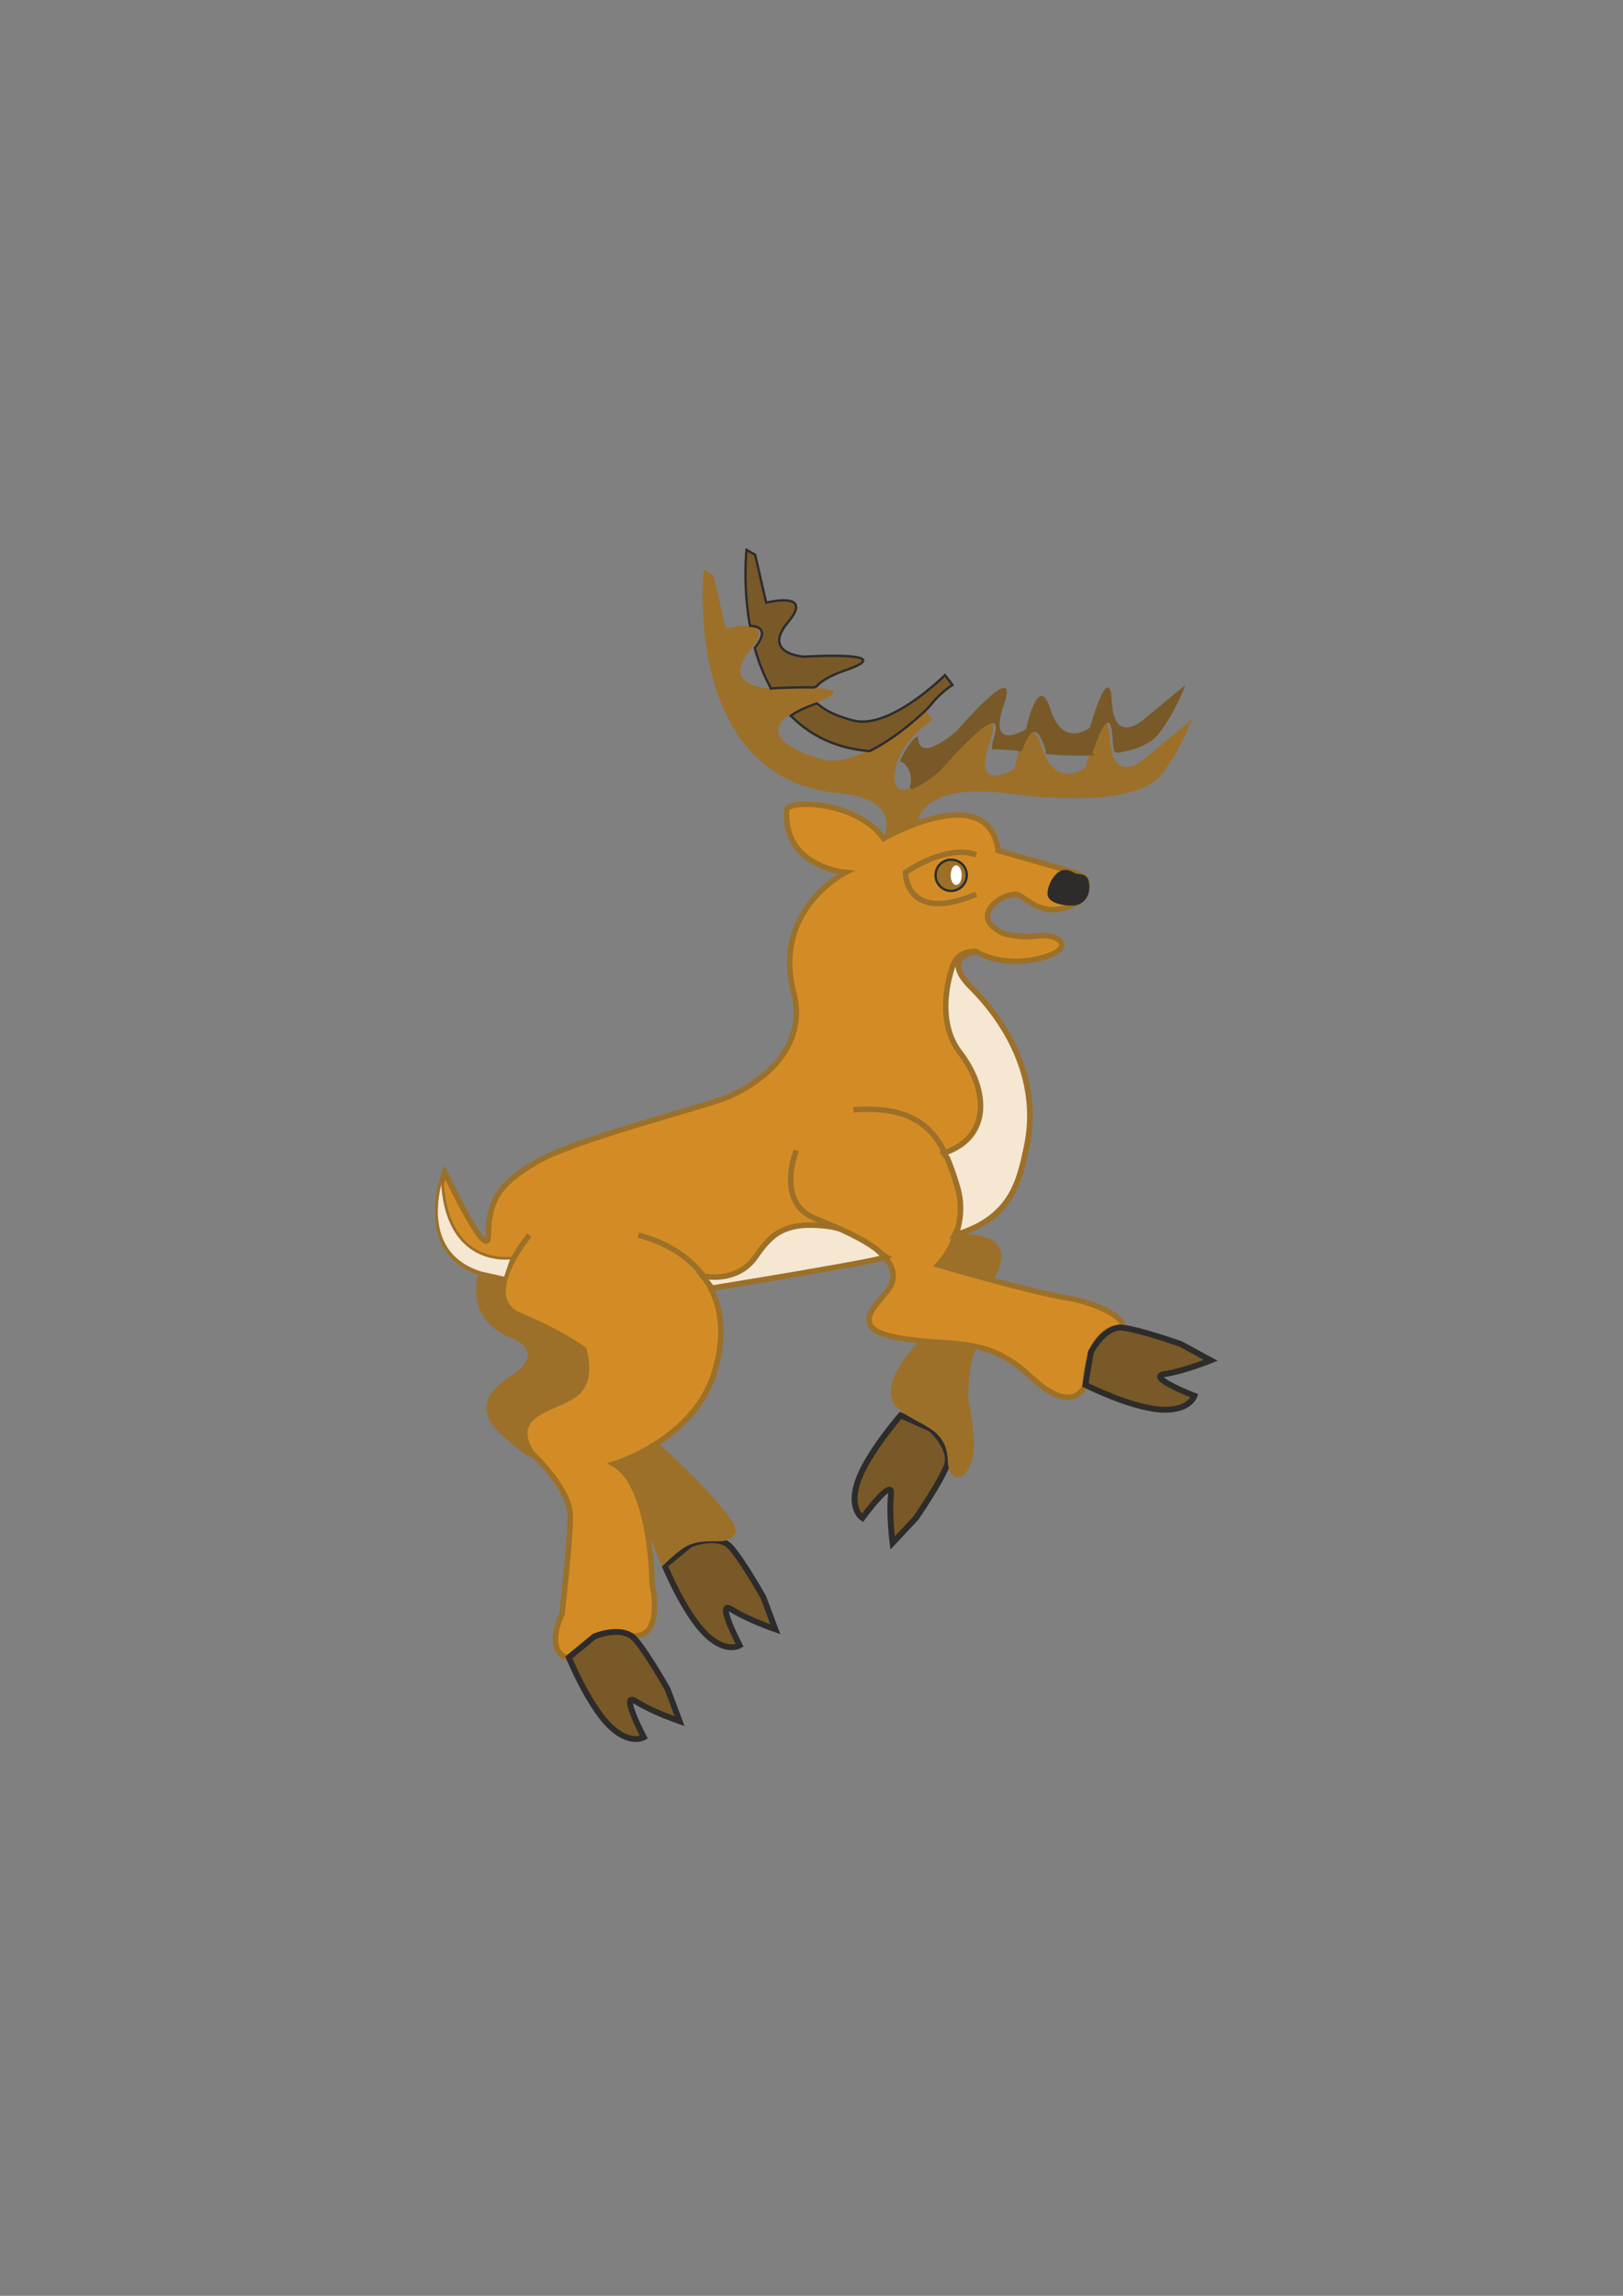 <?xml version="1.0" encoding="utf-8"?>
<!-- Created by UniConvertor 2.0rc4 (https://sk1project.net/) -->
<svg xmlns="http://www.w3.org/2000/svg" height="841.89pt" viewBox="0 0 595.276 841.89" width="595.276pt" version="1.1" xmlns:xlink="http://www.w3.org/1999/xlink" id="0a491f70-f612-11ea-8488-dcc15c148e23">

<rect x="0" y="0" width="595.276" height="841.89" fill="#808080" stroke="none"/>

<g>
	<path style="fill:#d38c25;" d="M 261.35,473.793 C 265.31,482.505 265.454,493.017 261.638,504.393 253.646,528.369 225.134,536.865 225.134,536.865 239.174,544.857 239.174,580.857 239.174,580.857 239.174,580.857 243.782,600.657 232.118,599.865 L 222.47,599.505 C 215.054,601.161 208.934,608.361 209.798,608.505 198.782,606.561 206.126,591.873 206.126,591.873 206.126,591.873 209.15,565.881 209.15,555.873 209.15,545.865 195.11,532.905 195.11,532.905 195.11,532.905 196.118,535.857 184.166,524.913 172.142,513.897 186.11,506.913 190.142,503.889 194.174,500.865 198.494,494.025 188.126,489.849 170.63,482.865 176.678,466.881 176.678,466.881 151.622,458.889 163.142,429.873 163.142,429.873 163.142,429.873 179.126,463.929 179.126,452.913 179.126,438.369 185.174,432.897 197.126,425.913 210.59,418.065 254.15,406.977 265.166,402.945 276.11,398.913 296.846,386.025 291.086,363.921 283.166,333.465 310.094,319.929 310.094,319.929 310.094,319.929 287.054,317.913 288.566,296.961 288.854,293.289 314.054,293.433 324.062,307.473 324.062,307.473 362.582,285.441 366.11,311.937 366.11,311.937 385.91,317.481 394.046,319.929 404.054,322.953 395.054,330.945 395.054,330.945 384.542,336.921 378.35,331.233 374.102,328.425 369.854,325.689 353.798,335.697 367.838,342.177 367.838,342.177 373.31,344.193 380.798,343.185 388.358,342.177 394.622,347.577 383.102,350.961 367.55,355.425 358.046,348.945 358.046,348.945 358.046,348.945 344.654,350.529 356.102,361.977 372.086,377.961 381.086,398.913 376.55,420.369 373.886,433.113 371.078,446.865 350.054,452.913 L 350.054,454.353 C 347.606,460.329 344.078,463.857 344.078,463.857 344.078,463.857 378.062,473.865 391.094,475.881 404.054,477.897 416.438,485.673 409.598,486.897 398.078,488.913 398.078,507.849 398.078,507.849 398.078,507.849 394.046,519.873 378.062,504.897 362.078,489.849 350.054,493.881 331.046,490.857 312.11,487.905 319.094,480.849 325.07,473.865 328.958,469.329 327.806,465.153 325.358,461.985 L 325.07,460.905 C 320.102,462.849 261.134,472.353 261.134,472.353 L 261.35,473.793 Z" />
	<g>
		<path style="stroke:#9c7028;stroke-width:2.016;stroke-miterlimit:10.433;fill:none;" d="M 194.174,452.913 C 194.174,452.913 175.022,475.737 190.646,482.361 207.134,489.345 214.118,494.889 214.118,494.889 214.118,494.889 218.15,506.913 210.158,511.881 202.166,516.849 186.11,518.865 195.11,532.905" />
		<path style="stroke:#9c7028;stroke-width:2.016;stroke-miterlimit:10.433;fill:none;" d="M 234.134,452.913 C 260.126,459.897 269.63,480.345 261.638,504.393 253.646,528.369 225.134,536.865 225.134,536.865 239.174,544.857 239.174,580.857 239.174,580.857 239.174,580.857 243.782,600.657 232.118,599.865 L 222.47,599.505 C 215.054,601.161 208.934,608.361 209.798,608.505 198.782,606.561 206.126,591.873 206.126,591.873 206.126,591.873 209.15,565.881 209.15,555.873 209.15,545.865 195.11,532.905 195.11,532.905 195.11,532.905 196.118,535.857 184.166,524.913 172.142,513.897 186.11,506.913 190.142,503.889 194.174,500.865 198.494,494.025 188.126,489.849 170.63,482.865 176.678,466.881 176.678,466.881 151.622,458.889 163.142,429.873 163.142,429.873 163.142,429.873 179.126,463.929 179.126,452.913 179.126,438.369 185.174,432.897 197.126,425.913 210.59,418.065 254.15,406.977 265.166,402.945 276.11,398.913 296.846,386.025 291.086,363.921 283.166,333.465 310.094,319.929 310.094,319.929 310.094,319.929 287.054,317.913 288.566,296.961 288.854,293.289 314.054,293.433 324.062,307.473 324.062,307.473 362.582,285.441 366.11,311.937 366.11,311.937 385.91,317.481 394.046,319.929 404.054,322.953 395.054,330.945 395.054,330.945 384.542,336.921 378.35,331.233 374.102,328.425 369.854,325.689 353.798,335.697 367.838,342.177 367.838,342.177 373.31,344.193 380.798,343.185 388.358,342.177 394.622,347.577 383.102,350.961 367.55,355.425 358.046,348.945 358.046,348.945 358.046,348.945 344.654,350.529 356.102,361.977 372.086,377.961 381.086,398.913 376.55,420.369 373.886,433.113 371.078,446.865 350.054,452.913" />
		<path style="stroke:#9c7028;stroke-width:2.016;stroke-miterlimit:10.433;fill:none;" d="M 261.134,472.353 C 261.134,472.353 320.102,462.849 325.07,460.905" />
		<path style="stroke:#9c7028;stroke-width:2.016;stroke-miterlimit:10.433;fill:none;" d="M 292.094,421.881 C 292.094,421.881 284.174,440.889 299.078,446.865 310.742,451.545 317.078,454.857 321.11,457.881 325.07,460.905 331.046,466.881 325.07,473.865 319.094,480.849 312.11,487.905 331.046,490.857 350.054,493.881 362.078,489.849 378.062,504.897 394.046,519.873 398.078,507.849 398.078,507.849 398.078,507.849 398.078,488.913 409.598,486.897 416.438,485.673 404.054,477.897 391.094,475.881 378.062,473.865 344.078,463.857 344.078,463.857 344.078,463.857 356.174,451.617 351.062,434.913 346.094,418.353 340.046,404.961 313.046,406.977" />
	</g>
	<path style="stroke:#2d2c2b;stroke-width:2.16;stroke-miterlimit:10.433;fill:#795927;" d="M 400.094,495.897 C 400.094,495.897 405.062,485.889 412.046,486.897 419.102,487.905 433.07,492.873 433.07,492.873 L 444.086,498.849 C 444.086,498.849 434.078,502.881 427.094,503.889 420.11,504.897 438.11,511.881 438.11,511.881 438.11,511.881 436.094,517.857 425.078,516.849 414.062,515.913 398.078,507.849 398.078,507.849 L 400.094,495.897 Z" />
	<path style="stroke:#2d2c2b;stroke-width:2.16;stroke-miterlimit:10.433;fill:#795927;" d="M 341.414,523.977 C 341.414,523.977 349.838,531.393 347.102,537.873 344.366,544.425 335.942,556.665 335.942,556.665 L 327.374,565.809 C 327.374,565.809 326.006,555.081 326.798,548.097 327.662,541.041 316.286,556.665 316.286,556.665 316.286,556.665 311.03,553.209 314.774,542.841 318.518,532.473 330.326,519.009 330.326,519.009 L 341.414,523.977 Z" />
	<path style="stroke:#2d2c2b;stroke-width:2.16;stroke-miterlimit:10.433;fill:#795927;" d="M 253.142,566.385 C 253.142,566.385 263.51,562.137 268.118,567.465 272.726,572.793 279.998,585.753 279.998,585.753 L 284.39,597.489 C 284.39,597.489 274.238,593.961 268.262,590.145 262.358,586.329 271.286,603.393 271.286,603.393 271.286,603.393 265.886,606.633 258.254,598.641 250.55,590.649 243.782,574.089 243.782,574.089 L 253.142,566.385 Z" />
	<path style="stroke:#2d2c2b;stroke-width:2.16;stroke-miterlimit:10.433;fill:#795927;" d="M 218.006,600.081 C 218.006,600.081 228.302,595.761 232.982,601.161 237.59,606.489 244.862,619.449 244.862,619.449 L 249.254,631.185 C 249.254,631.185 239.03,627.657 233.126,623.841 227.15,619.953 236.15,637.089 236.15,637.089 236.15,637.089 230.75,640.257 223.046,632.337 215.414,624.345 208.646,607.785 208.646,607.785 L 218.006,600.081 Z" />
	<path style="stroke:#9c7028;stroke-width:2.016;stroke-miterlimit:10.433;fill:none;" d="M 358.046,327.921 C 332.054,338.937 332.054,319.929 332.054,319.929 332.054,319.929 347.102,309.417 358.046,313.449" />
	<path style="stroke:#2d2c2b;stroke-width:0.864;stroke-miterlimit:10.433;fill:#9c7028;" d="M 348.83,326.697 C 351.998,326.697 354.59,324.105 354.59,320.937 354.59,317.769 351.998,315.249 348.83,315.249 345.662,315.249 343.142,317.769 343.142,320.937 343.142,324.105 345.662,326.697 348.83,326.697 L 348.83,326.697 Z" />
	<path style="stroke:#2d2c2b;stroke-width:0.864;stroke-miterlimit:10.433;fill:#2d2c2b;" d="M 393.326,331.665 C 396.494,331.665 398.942,329.145 399.086,325.977 399.302,319.425 395.99,321.873 393.326,320.217 388.07,316.977 384.614,324.537 384.614,327.705 384.614,330.873 390.158,331.665 393.326,331.665 L 393.326,331.665 Z" />
	<path style="stroke:#ffffff;stroke-width:0.864;stroke-miterlimit:10.433;fill:#ffffff;" d="M 350.702,324.105 C 351.566,324.105 352.286,322.737 352.286,320.937 352.286,319.209 351.566,317.769 350.702,317.769 349.838,317.769 349.118,319.209 349.118,320.937 349.118,322.737 349.838,324.105 350.702,324.105 L 350.702,324.105 Z" />
	<g>
		<path style="stroke:#9c7028;stroke-width:2.016;stroke-miterlimit:10.433;fill:#f5e7d2;" d="M 261.134,472.353 C 261.134,472.353 320.102,462.849 325.07,460.905 L 323.486,459.969 C 322.694,459.177 321.83,458.457 321.11,457.881 318.23,455.721 314.198,453.417 307.934,450.609 L 305.054,449.889 C 287.558,447.369 282.806,452.769 277.118,460.905 270.134,470.913 257.678,467.889 257.678,467.889 L 261.134,472.353 Z" />
		<path style="stroke:#9c7028;stroke-width:2.016;stroke-miterlimit:10.433;fill:#f5e7d2;" d="M 351.278,450.609 C 352.502,446.145 352.862,440.817 351.062,434.913 349.982,431.313 348.83,427.857 347.462,424.689 L 346.094,422.889 C 364.094,416.913 362.078,398.913 352.07,385.953 342.062,372.921 349.55,353.913 349.55,353.913 349.55,353.913 351.062,348.441 358.046,348.945 358.046,348.945 344.654,350.529 356.102,361.977 372.086,377.961 381.086,398.913 376.55,420.369 373.886,433.113 371.078,446.865 350.054,452.913 L 351.278,450.609 Z" />
	</g>
	<g>
		<path style="fill:#9c7028;" d="M 239.894,529.953 C 231.974,534.849 225.134,536.865 225.134,536.865 232.118,540.897 235.646,551.913 237.374,561.849 L 238.166,562.857 242.774,574.521 C 242.774,574.521 249.11,567.897 253.142,566.385 260.63,563.577 266.678,567.393 269.63,562.353 272.654,557.385 241.622,529.377 241.622,529.377 L 239.894,529.953 Z" />
		<path style="fill:#9c7028;" d="M 176.678,466.881 C 176.678,466.881 170.63,482.865 188.126,489.849 198.494,494.025 194.174,500.865 190.142,503.889 186.11,506.913 172.142,513.897 184.166,524.913 196.118,535.857 195.11,532.905 195.11,532.905 194.462,531.753 193.886,530.745 193.454,529.737 188.63,518.505 202.814,516.489 210.158,511.881 218.15,506.913 214.118,494.889 214.118,494.889 214.118,494.889 207.134,489.345 190.646,482.361 184.238,479.697 183.662,474.225 185.246,468.753 L 176.678,466.881 Z" />
		<path style="fill:#9c7028;" d="M 349.838,454.785 C 347.462,460.473 344.078,463.857 344.078,463.857 344.078,463.857 352.502,466.377 362.51,469.113 L 364.094,469.905 C 376.046,449.385 350.054,452.913 350.054,452.913 L 349.838,454.785 Z" />
		<path style="fill:#9c7028;" d="M 356.534,493.521 C 351.206,492.513 345.734,492.369 339.542,491.865 L 337.094,491.865 C 337.094,491.865 322.046,506.913 328.094,514.905 334.07,522.897 347.102,521.889 347.606,535.353 347.894,543.417 353.078,543.849 356.102,536.865 359.054,529.881 355.094,512.889 355.094,512.889 355.094,512.889 355.094,495.897 359.054,493.881 L 356.534,493.521 Z" />
	</g>
	<path style="stroke:#9c7028;stroke-width:1.008;stroke-miterlimit:10.433;fill:#f5e7d2;" d="M 185.246,468.753 L 176.246,466.737 C 151.262,458.745 162.71,429.729 162.71,429.729 L 162.206,431.745 C 163.214,465.297 187.766,461.265 187.766,461.265 L 185.246,468.753 Z" />
	<g>
		<path style="fill:#9c7028;" d="M 258.11,208.977 C 258.11,208.977 249.83,285.657 308.078,290.913 330.11,292.929 324.566,305.961 324.566,305.961 L 336.59,300.921 C 336.59,300.921 338.606,286.953 369.062,290.913 396.926,294.585 419.102,292.929 426.086,283.929 433.07,274.929 437.102,263.913 437.102,263.913 L 420.11,277.953 C 420.11,277.953 408.086,288.969 407.078,270.969 406.07,252.969 398.078,281.481 398.078,281.481 398.078,281.481 387.062,289.977 382.094,273.921 377.054,257.937 372.086,281.913 372.086,281.913 372.086,281.913 356.102,291.921 363.086,271.977 370.07,251.961 344.078,282.417 344.078,282.417 344.078,282.417 328.094,296.961 328.094,284.937 328.094,272.913 342.062,263.913 342.062,263.913 L 339.11,259.953 C 339.11,259.953 316.574,282.417 301.598,278.457 286.55,274.425 275.678,265.929 298.574,257.937 321.542,249.945 281.654,252.465 281.654,252.465 281.654,252.465 264.158,251.457 275.174,238.425 286.046,225.465 266.174,230.433 266.174,230.433 L 261.638,210.921 258.11,208.977 Z" />
		<g>
			<path style="stroke:#2d2c2b;stroke-width:0.864;stroke-miterlimit:10.433;fill:#795927;" d="M 299.51,251.673 C 301.166,249.729 304.55,247.713 310.166,245.769 330.902,238.569 294.902,240.801 294.902,240.801 294.902,240.801 279.206,239.865 288.998,228.201 298.934,216.465 281.006,221.001 281.006,221.001 L 276.974,203.433 273.806,201.633 C 273.806,201.633 272.438,213.945 274.886,228.489 L 275.174,229.497 C 278.99,229.713 281.726,231.441 276.83,237.633 L 277.19,238.929 C 278.486,243.321 280.214,247.713 282.446,251.817 L 282.662,252.465 C 282.662,252.465 291.374,251.889 298.286,252.105 L 299.51,251.673 Z" />
			<path style="stroke:#2d2c2b;stroke-width:0.864;stroke-miterlimit:10.433;fill:#795927;" d="M 299.582,257.937 C 299.294,258.081 299.006,258.153 298.718,258.225 294.83,259.665 292.022,261.033 290.006,262.473 L 290.798,263.193 C 297.422,269.673 306.422,274.353 318.734,275.433 L 318.95,275.433 C 330.038,269.961 340.046,259.953 340.046,259.953 L 341.054,258.873 C 344.654,254.121 349.334,251.169 349.334,251.169 L 346.598,247.569 C 346.598,247.569 326.366,267.801 312.902,264.201 307.646,262.833 302.894,260.817 300.374,258.441 L 299.582,257.937 Z" />
			<path style="fill:#795927;" d="M 374.534,275.577 C 374.246,275.505 373.958,275.505 373.598,275.433 369.926,274.929 366.686,274.785 363.806,274.785 L 364.094,271.977 C 371.078,251.961 345.086,282.417 345.086,282.417 345.086,282.417 339.326,287.601 334.718,289.257 L 333.566,288.969 C 333.566,288.969 335.726,283.785 331.478,279.825 L 330.11,279.249 C 331.334,275.937 333.35,272.985 335.438,270.609 L 336.734,270.033 C 336.734,280.833 351.134,267.801 351.134,267.801 351.134,267.801 374.534,240.369 368.198,258.369 361.934,276.369 376.334,267.369 376.334,267.369 376.334,267.369 380.798,245.769 385.334,260.169 389.798,274.569 399.734,266.865 399.734,266.865 399.734,266.865 406.934,241.233 407.798,257.433 408.734,273.633 419.534,263.769 419.534,263.769 L 434.798,251.169 C 434.798,251.169 431.198,261.033 424.934,269.169 422.198,272.625 416.942,274.929 409.814,276.081 L 408.662,275.505 C 408.374,274.281 408.158,272.769 408.086,270.969 407.366,258.153 403.118,268.881 400.67,276.153 L 401.606,276.945 C 396.206,277.233 390.086,277.089 383.534,276.513 L 383.534,276.513 383.606,275.505 C 383.462,275.001 383.246,274.497 383.102,273.921 380.006,264.129 376.982,269.313 375.038,274.857 L 374.534,275.577 Z" />
		</g>
	</g>
</g>
</svg>